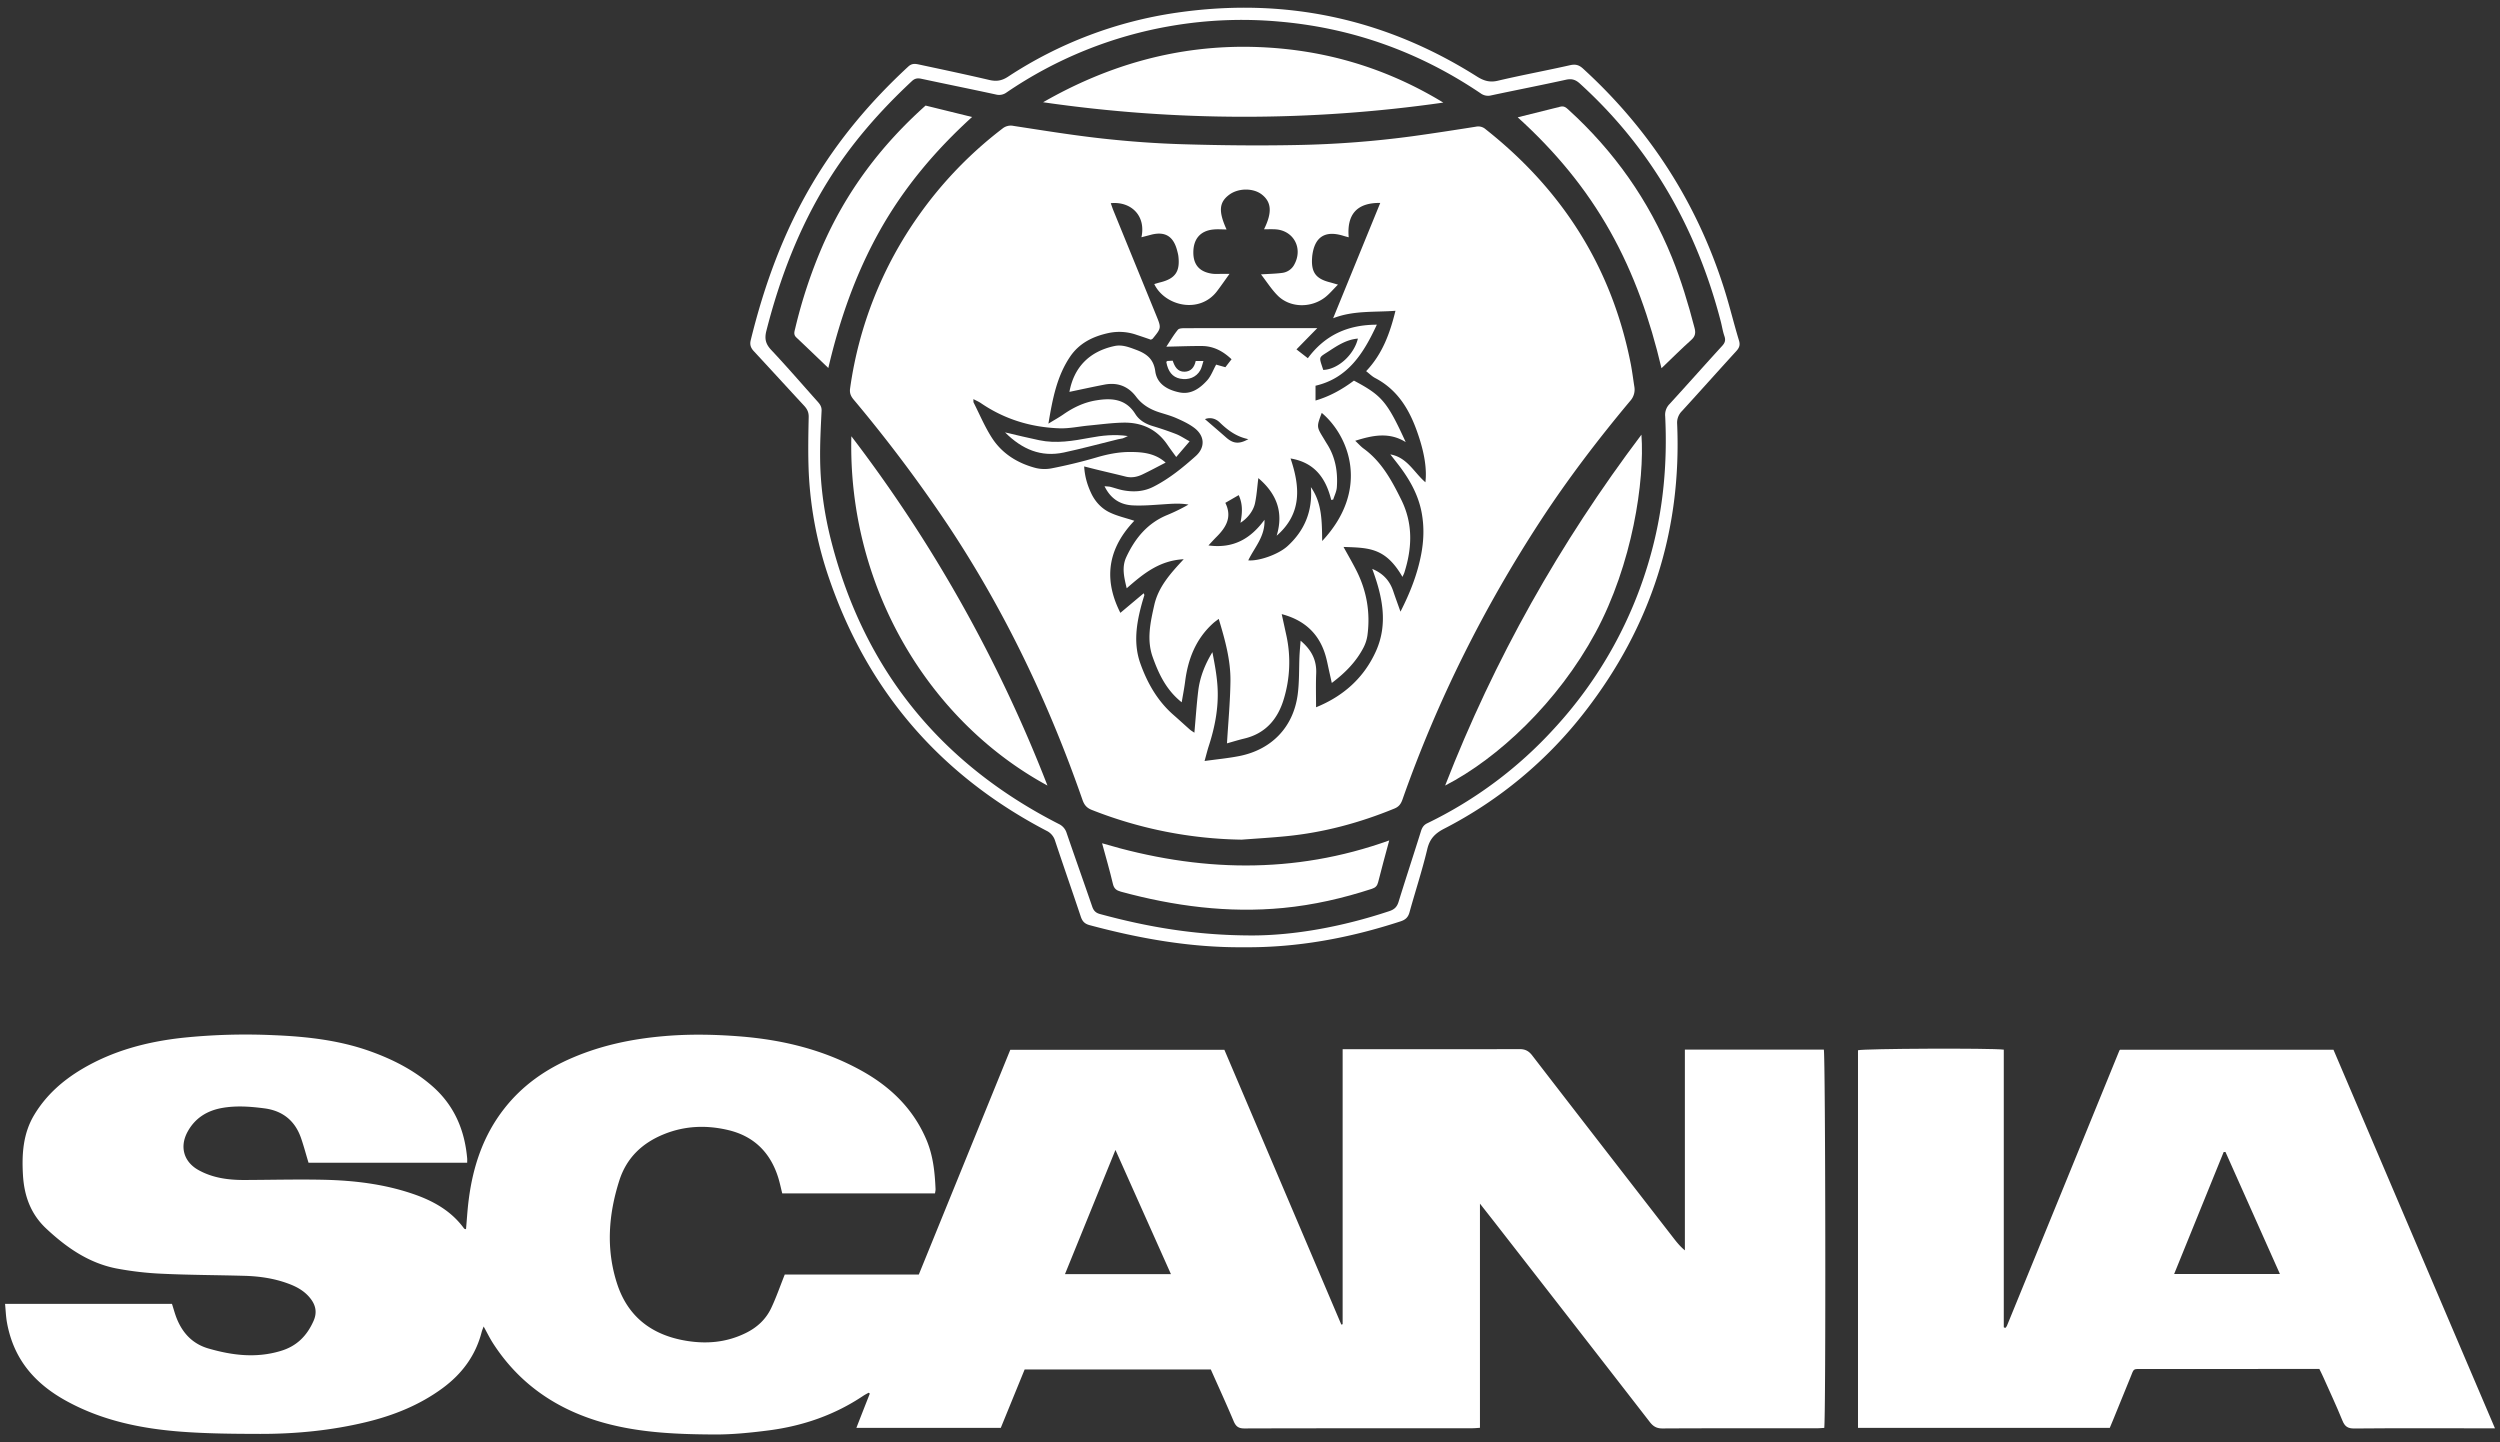 <?xml version="1.0" encoding="UTF-8"?>
<svg xmlns="http://www.w3.org/2000/svg" xml:space="preserve" viewBox="0 0 120.043 69.25">
  <rect x="0" y="0" width="120.043" height="69.25" fill="#333333" stroke="none"/>
  <g fill="#FFF">
    <path d="M56.225 61.18c-.891-1.996-1.761-3.939-2.664-5.963l-2.424 5.963h5.088zM.243 62.609h8.015c.082.252.146.506.246.744.291.695.771 1.189 1.519 1.402 1.145.33 2.286.467 3.458.113.772-.23 1.262-.73 1.578-1.449.179-.408.096-.764-.169-1.09-.279-.348-.654-.551-1.063-.699-.679-.25-1.386-.35-2.104-.369-1.301-.037-2.603-.037-3.903-.098a15.386 15.386 0 0 1-2.246-.258c-1.317-.262-2.378-1-3.346-1.904-.755-.703-1.066-1.58-1.125-2.574-.06-1.014.003-2.006.548-2.906.567-.938 1.358-1.637 2.291-2.191 1.494-.885 3.128-1.313 4.841-1.5a29.382 29.382 0 0 1 4.369-.123c1.562.064 3.115.236 4.602.764 1.097.391 2.128.914 3.012 1.689 1.043.916 1.547 2.098 1.666 3.459.006.063.001.127.001.213h-7.618c-.121-.396-.226-.799-.361-1.188-.287-.828-.879-1.305-1.743-1.422-.685-.09-1.376-.143-2.063-.018-.711.131-1.284.486-1.64 1.139-.39.715-.19 1.441.519 1.838.678.379 1.424.479 2.187.479 1.289-.004 2.579-.039 3.868-.01 1.446.035 2.879.207 4.259.682.965.33 1.83.813 2.445 1.66.012.016.043.016.091.033.043-.479.069-.955.131-1.424.204-1.602.701-3.088 1.711-4.375.874-1.117 1.997-1.895 3.286-2.443 1.4-.598 2.87-.902 4.383-1.031 1.211-.105 2.419-.082 3.629.012 2.057.162 4.029.637 5.848 1.646 1.406.779 2.507 1.848 3.136 3.357.309.748.388 1.533.422 2.328.003.061-.014.125-.026.207h-7.336c-.061-.246-.113-.496-.188-.742-.37-1.199-1.15-1.992-2.38-2.291-1.05-.254-2.094-.219-3.105.189-1.044.422-1.798 1.129-2.149 2.225-.524 1.641-.645 3.299-.11 4.949.519 1.604 1.682 2.479 3.328 2.75.99.162 1.937.076 2.851-.373.552-.271.971-.662 1.227-1.207.237-.502.419-1.031.647-1.602h6.437l4.392-10.791h10.281c1.867 4.387 3.742 8.789 5.615 13.195.021-.006.043-.012.063-.02V50.379h.433c2.684 0 5.369.006 8.053-.004.277-.002.449.088.615.303 2.25 2.92 4.508 5.83 6.768 8.746.164.213.332.424.564.615V50.4h6.672c.078.264.102 17.674.02 18.164-.123.006-.25.018-.375.018-2.463.002-4.928-.006-7.391.008-.277.002-.447-.096-.613-.313-2.494-3.219-4.998-6.436-7.501-9.652l-.652-.83v10.764c-.143.01-.256.021-.368.021-3.649.004-7.3-.002-10.947.01-.284 0-.408-.102-.513-.352-.348-.824-.722-1.641-1.095-2.479H49.2l-1.145 2.803h-6.934c.218-.561.431-1.104.645-1.645-.019-.016-.039-.029-.056-.043-.083.047-.17.09-.25.143-1.366.918-2.879 1.443-4.499 1.66-.887.115-1.787.209-2.68.203-1.913-.01-3.826-.092-5.674-.676-2.084-.662-3.758-1.871-4.946-3.723-.153-.242-.279-.5-.438-.787-.039.105-.073.182-.094.262-.29 1.133-.946 2.014-1.877 2.699-1.106.814-2.355 1.313-3.682 1.633-1.666.4-3.36.566-5.07.564-1.26-.002-2.524-.012-3.781-.105-1.943-.147-3.838-.534-5.569-1.497-1.171-.65-2.096-1.537-2.568-2.824a5.596 5.596 0 0 1-.244-.902c-.055-.292-.063-.59-.095-.915"></path>
    <path d="m106.861 55.314-.086.002c-.787 1.941-1.576 3.881-2.379 5.859h5.08c-.882-1.98-1.747-3.919-2.615-5.861m12.94 13.27h-.463c-2.096 0-4.193-.012-6.293.008-.316.002-.455-.1-.57-.383-.289-.711-.615-1.406-.928-2.107-.051-.117-.111-.23-.178-.369h-.389c-2.699 0-5.396 0-8.094.002-.48 0-.41-.039-.586.396-.277.686-.559 1.373-.838 2.057-.049.121-.104.238-.156.373h-12.09V50.43c.275-.08 6.395-.109 7-.029v13.33c.039.021.049.029.057.029.012 0 .029-.002.035-.012.023-.029.051-.061.063-.096 1.803-4.4 3.598-8.805 5.396-13.209.004-.012.018-.02.035-.039h10.244c2.577 6.037 5.151 12.071 7.755 18.18"></path>
    <path d="M60.126 44.918c2.026-.002 4.334-.418 6.585-1.168.251-.082.375-.211.449-.461.349-1.131.72-2.254 1.072-3.381.055-.172.131-.295.301-.377a20.037 20.037 0 0 0 6.096-4.551 20.216 20.216 0 0 0 4.645-8.383c.598-2.166.793-4.372.684-6.607a.735.735 0 0 1 .211-.591c.844-.922 1.672-1.858 2.516-2.781.143-.153.186-.283.115-.482-.08-.232-.115-.479-.178-.718-1.16-4.453-3.338-8.302-6.768-11.412-.209-.188-.391-.236-.662-.177-1.193.263-2.394.496-3.588.751a.6.6 0 0 1-.506-.097c-2.938-1.985-6.166-3.146-9.701-3.449a20.018 20.018 0 0 0-5.135.207 19.985 19.985 0 0 0-7.932 3.2.596.596 0 0 1-.507.097c-1.194-.259-2.392-.5-3.585-.756-.183-.039-.313-.017-.454.115-1.539 1.436-2.917 3.006-4.03 4.802-1.384 2.232-2.308 4.647-2.954 7.182-.101.392-.033.644.24.932.758.806 1.48 1.645 2.218 2.47.113.127.201.244.192.442-.039.792-.081 1.583-.069 2.375.02 1.319.208 2.62.536 3.896 1.585 6.171 5.253 10.677 10.917 13.566a.708.708 0 0 1 .385.443c.404 1.18.823 2.354 1.228 3.533.067.191.169.297.367.35 2.28.62 4.592 1.028 7.312 1.03m-.426.566c-2.519.021-4.969-.414-7.391-1.064-.23-.064-.339-.186-.411-.4-.408-1.221-.833-2.436-1.238-3.654a.777.777 0 0 0-.41-.475c-5.063-2.645-8.555-6.659-10.42-12.063a18.193 18.193 0 0 1-.995-5.112c-.04-.895-.023-1.793-.004-2.69.005-.237-.077-.39-.224-.549-.805-.868-1.603-1.744-2.409-2.612-.146-.156-.204-.309-.152-.524.647-2.639 1.565-5.17 2.954-7.518 1.248-2.116 2.815-3.966 4.614-5.628.185-.17.354-.13.537-.092 1.119.239 2.237.476 3.35.736.337.079.595.044.899-.154A19.914 19.914 0 0 1 56.503.609c5.171-.75 9.985.266 14.407 3.06.326.206.613.302 1.009.208 1.151-.271 2.315-.485 3.47-.746.262-.059.43-.014.625.164 3.193 2.917 5.459 6.428 6.77 10.551.264.829.465 1.677.719 2.51.066.221.006.356-.143.516-.869.951-1.725 1.913-2.596 2.865a.789.789 0 0 0-.232.621c.221 5.131-1.268 9.727-4.402 13.782a20.217 20.217 0 0 1-6.787 5.652c-.438.227-.691.484-.809.979-.244 1.023-.574 2.025-.855 3.039-.066.236-.191.355-.43.432-2.454.801-4.96 1.27-7.549 1.242"></path>
    <path d="M50.342 20.342c.285-.175.51-.299.722-.446.476-.331.99-.576 1.564-.67.745-.124 1.431-.08 1.888.655.186.294.478.468.815.572.385.116.768.244 1.143.39.208.081.399.213.648.349l-.643.752c-.163-.225-.294-.398-.417-.58-.512-.758-1.245-1.089-2.135-1.07-.543.011-1.086.086-1.629.137-.479.044-.959.153-1.434.135-1.367-.048-2.636-.436-3.773-1.215-.101-.067-.214-.115-.352-.187.005.092-.003.134.011.164.288.568.536 1.163.878 1.694.482.75 1.214 1.209 2.068 1.44.254.07.549.078.808.025a24.237 24.237 0 0 0 2.116-.513c.529-.158 1.063-.268 1.608-.271.613-.001 1.226.046 1.743.51-.386.197-.75.395-1.123.572-.25.118-.515.17-.797.1-.427-.108-.858-.207-1.287-.311-.219-.052-.438-.11-.705-.177.029.494.156.901.337 1.287.187.398.488.726.878.916.374.182.791.272 1.193.406-1.467 1.538-1.357 3.063-.67 4.421l1.121-.941c.023.065.034.08.031.089-.04.137-.084.272-.121.409-.261.954-.414 1.919-.069 2.881.337.941.823 1.795 1.59 2.465.265.231.522.47.786.702.06.053.132.092.216.151.064-.699.106-1.361.186-2.019.081-.661.327-1.27.679-1.849.112.58.222 1.156.25 1.737.047.944-.131 1.865-.422 2.762-.07.216-.123.438-.204.727.606-.084 1.148-.135 1.679-.24 1.538-.309 2.575-1.379 2.789-2.924.087-.629.062-1.272.091-1.909.012-.213.031-.427.053-.704.533.451.775.943.748 1.577-.022.53-.006 1.062-.006 1.62 1.307-.532 2.299-1.408 2.879-2.701.586-1.315.308-2.625-.182-3.944.549.229.854.594 1.016 1.092.101.299.211.597.34.962.471-.925.812-1.804.992-2.742.127-.658.15-1.319.031-1.979-.166-.935-.639-1.723-1.218-2.456l-.292-.374c.813.142 1.133.866 1.684 1.338.07-.583-.027-1.282-.285-2.094-.383-1.208-.938-2.289-2.127-2.911-.154-.08-.281-.212-.434-.33.783-.825 1.141-1.813 1.408-2.899-1.026.077-2.012-.023-2.993.358l2.263-5.537c-1.113-.015-1.611.542-1.515 1.65-.092-.025-.176-.046-.258-.072-.884-.273-1.386.056-1.494.976l-.006.078c-.048.699.178 1.008.854 1.179.104.027.209.06.389.111-.245.245-.42.459-.633.621-.688.519-1.678.488-2.26-.093-.298-.298-.527-.664-.804-1.02.383-.024.703-.029 1.021-.071a.76.76 0 0 0 .584-.411c.426-.79-.056-1.648-.944-1.682-.171-.007-.341-.001-.515-.001.395-.798.364-1.298-.099-1.664-.41-.326-1.132-.322-1.573.006-.49.366-.521.8-.127 1.667-.215 0-.436-.021-.654.004-.61.068-.936.455-.941 1.088-.004.596.288.942.896 1.031.178.026.362.007.545.008h.297c-.223.31-.406.576-.601.833-.852 1.117-2.517.7-3.013-.342.1-.029.196-.06.293-.084.712-.177.949-.515.866-1.244-.011-.103-.041-.205-.067-.305-.182-.675-.589-.911-1.26-.732-.144.039-.288.076-.448.117.226-1.042-.506-1.732-1.473-1.636.045.124.082.244.13.36.682 1.673 1.366 3.345 2.05 5.019.251.614.252.614-.164 1.123-.015.019-.044.027-.089.053a35.79 35.79 0 0 0-.682-.231 2.494 2.494 0 0 0-1.344-.091c-.752.162-1.406.481-1.849 1.13-.643.949-.849 2.044-1.046 3.223m9.276 19.976a20.365 20.365 0 0 1-7.198-1.43c-.242-.096-.359-.242-.442-.48-1.626-4.675-3.742-9.111-6.488-13.235a69.597 69.597 0 0 0-4.504-5.99c-.134-.161-.198-.312-.167-.529a18.842 18.842 0 0 1 3.287-8.295 19.152 19.152 0 0 1 4.02-4.178.631.631 0 0 1 .532-.137c1.427.219 2.852.451 4.286.609 1.292.142 2.592.237 3.892.274 1.833.054 3.671.073 5.504.035a47.919 47.919 0 0 0 5.484-.421c1.018-.14 2.031-.298 3.047-.458a.531.531 0 0 1 .461.12c3.699 2.92 6.074 6.657 6.979 11.302.064.344.109.692.162 1.04a.81.81 0 0 1-.199.71c-1.529 1.828-2.975 3.722-4.281 5.717-2.748 4.209-4.981 8.674-6.65 13.418-.075.213-.173.348-.391.436-1.672.686-3.396 1.15-5.194 1.326-.713.071-1.426.112-2.14.166"></path>
    <path d="M40.88 20.948a68.303 68.303 0 0 1 9.416 16.772c-5.75-3.122-9.593-9.604-9.416-16.772"></path>
    <path d="M69.391 37.721c2.366-6.076 5.51-11.656 9.426-16.849.16 2.201-.428 6.215-2.209 9.512-1.801 3.33-4.667 6.025-7.217 7.337"></path>
    <path d="M69.303 4.926a67.348 67.348 0 0 1-19.216-.016c3.119-1.79 6.459-2.743 10.064-2.658 3.282.078 6.339.96 9.152 2.674"></path>
    <path d="m44.444 5.069 2.232.549c-1.778 1.616-3.28 3.403-4.437 5.468-1.149 2.053-1.919 4.248-2.465 6.584-.544-.521-1.04-.999-1.54-1.47-.144-.137-.086-.282-.05-.433a23.698 23.698 0 0 1 1.294-3.916c1.138-2.62 2.805-4.853 4.966-6.782"></path>
    <path d="M72.876 5.633c.729-.182 1.394-.346 2.054-.512.162-.04.264.037.377.141 2.191 1.992 3.861 4.35 4.975 7.099.443 1.098.785 2.229 1.082 3.374.063.232.049.406-.15.584-.473.424-.922.873-1.434 1.362-.551-2.332-1.313-4.525-2.465-6.573-1.157-2.06-2.645-3.85-4.439-5.475"></path>
    <path d="M66.707 40.355c-.197.736-.375 1.373-.535 2.016-.045.174-.133.254-.301.309-1.389.453-2.801.777-4.258.918-2.652.254-5.239-.088-7.794-.783-.213-.059-.326-.145-.38-.371-.148-.629-.328-1.248-.52-1.953 4.628 1.38 9.196 1.511 13.788-.136"></path>
    <path d="M59.942 21.087c-.572-.118-.987-.427-1.372-.801-.197-.193-.461-.261-.711-.16.341.295.682.586 1.017.881.339.298.619.33 1.066.08m3.597-3.324c.724-.03 1.48-.74 1.664-1.505-.525.043-.949.312-1.369.588-.536.354-.514.239-.295.917m-5.512 8.427c1.197.161 2.025-.322 2.69-1.231.034.809-.486 1.33-.778 1.948.506.043 1.437-.28 1.879-.679.832-.755 1.215-1.699 1.127-2.838.545.772.528 1.665.543 2.588 2.309-2.468 1.299-5.042-.021-6.153-.25.667-.25.667.087 1.218.055.089.105.18.162.268.41.64.529 1.35.475 2.094-.015.197-.113.388-.175.583-.03.006-.063.011-.094.018-.257-1.044-.795-1.799-1.953-1.992.47 1.386.541 2.66-.667 3.709.342-1.125.001-2.016-.88-2.766-.054.42-.077.823-.161 1.212-.083.38-.38.736-.697.933.085-.446.125-.877-.085-1.328l-.642.371c.337.68.037 1.172-.414 1.625-.116.115-.228.239-.396.42m9.471-4.962c-.788-.489-1.575-.333-2.424-.063.158.148.27.277.403.374.863.627 1.349 1.529 1.808 2.456.567 1.144.525 2.31.15 3.493-.021.068-.058.134-.093.212-.817-1.417-1.624-1.394-2.83-1.438.207.377.416.735.604 1.104.506.987.691 2.035.545 3.137a1.86 1.86 0 0 1-.188.589c-.354.682-.879 1.217-1.524 1.702l-.151-.678c-.033-.151-.063-.306-.101-.457-.274-1.142-.983-1.862-2.153-2.171.082.37.159.728.237 1.086a6.059 6.059 0 0 1-.131 2.973c-.283.967-.873 1.674-1.909 1.918-.277.067-.549.151-.825.229.06-1.01.155-2 .167-2.993.011-1.008-.26-1.978-.563-2.984-.111.086-.203.148-.283.223-.822.75-1.195 1.712-1.331 2.79-.042.322-.104.639-.164.992-.738-.584-1.103-1.36-1.392-2.169-.299-.834-.111-1.672.075-2.5.197-.87.769-1.511 1.414-2.201-1.173.062-1.944.701-2.738 1.395-.13-.542-.244-1.016-.019-1.499.42-.9 1.015-1.629 1.964-2.018a8.834 8.834 0 0 0 1.021-.501c-.415-.076-.825-.038-1.238-.011-.479.032-.961.073-1.439.049-.595-.03-1.058-.313-1.354-.92.123.013.205.011.281.03.201.051.397.123.601.163.51.096 1.002.072 1.481-.175.75-.384 1.395-.911 2.016-1.465.474-.425.434-.984-.084-1.366-.258-.191-.558-.33-.854-.46-.26-.114-.539-.188-.811-.275-.444-.142-.828-.368-1.113-.749-.381-.506-.894-.699-1.513-.583-.572.11-1.139.235-1.689.35.213-1.163.937-1.941 2.171-2.203.356-.075.688.054 1.021.179.5.185.85.433.93 1.035.083.616.598.898 1.159 1.013.557.116.986-.193 1.334-.578.182-.202.281-.484.43-.755.104.03.252.072.444.125.088-.113.185-.241.296-.382-.416-.394-.867-.629-1.411-.636-.557-.004-1.115.02-1.721.032.183-.276.347-.561.554-.813.06-.075.235-.075.359-.075 1.694-.005 3.387-.003 5.08-.003h1.256c-.354.36-.659.672-1 1.021l.546.424c.813-1.099 1.905-1.61 3.313-1.61-.641 1.386-1.391 2.569-2.944 2.931v.711c.69-.202 1.288-.541 1.844-.957 1.338.715 1.587.988 2.486 2.952"></path>
    <path d="M48.26 20.762c.602.14 1.117.268 1.636.375.82.174 1.63.034 2.435-.116.591-.11 1.18-.178 1.827-.083-.104.048-.172.087-.245.111-.074.022-.153.025-.228.044-.871.213-1.734.449-2.609.636-1.083.229-1.988-.142-2.816-.967"></path>
    <path d="M57.414 17.335h.372c-.056.169-.081.32-.153.446-.192.338-.564.482-.97.4-.361-.073-.578-.336-.661-.803.018-.016.036-.043.056-.046.077-.008.154-.008.252-.013.091.276.229.535.564.53.313-.004.478-.218.54-.514"></path>
  </g>
</svg>
